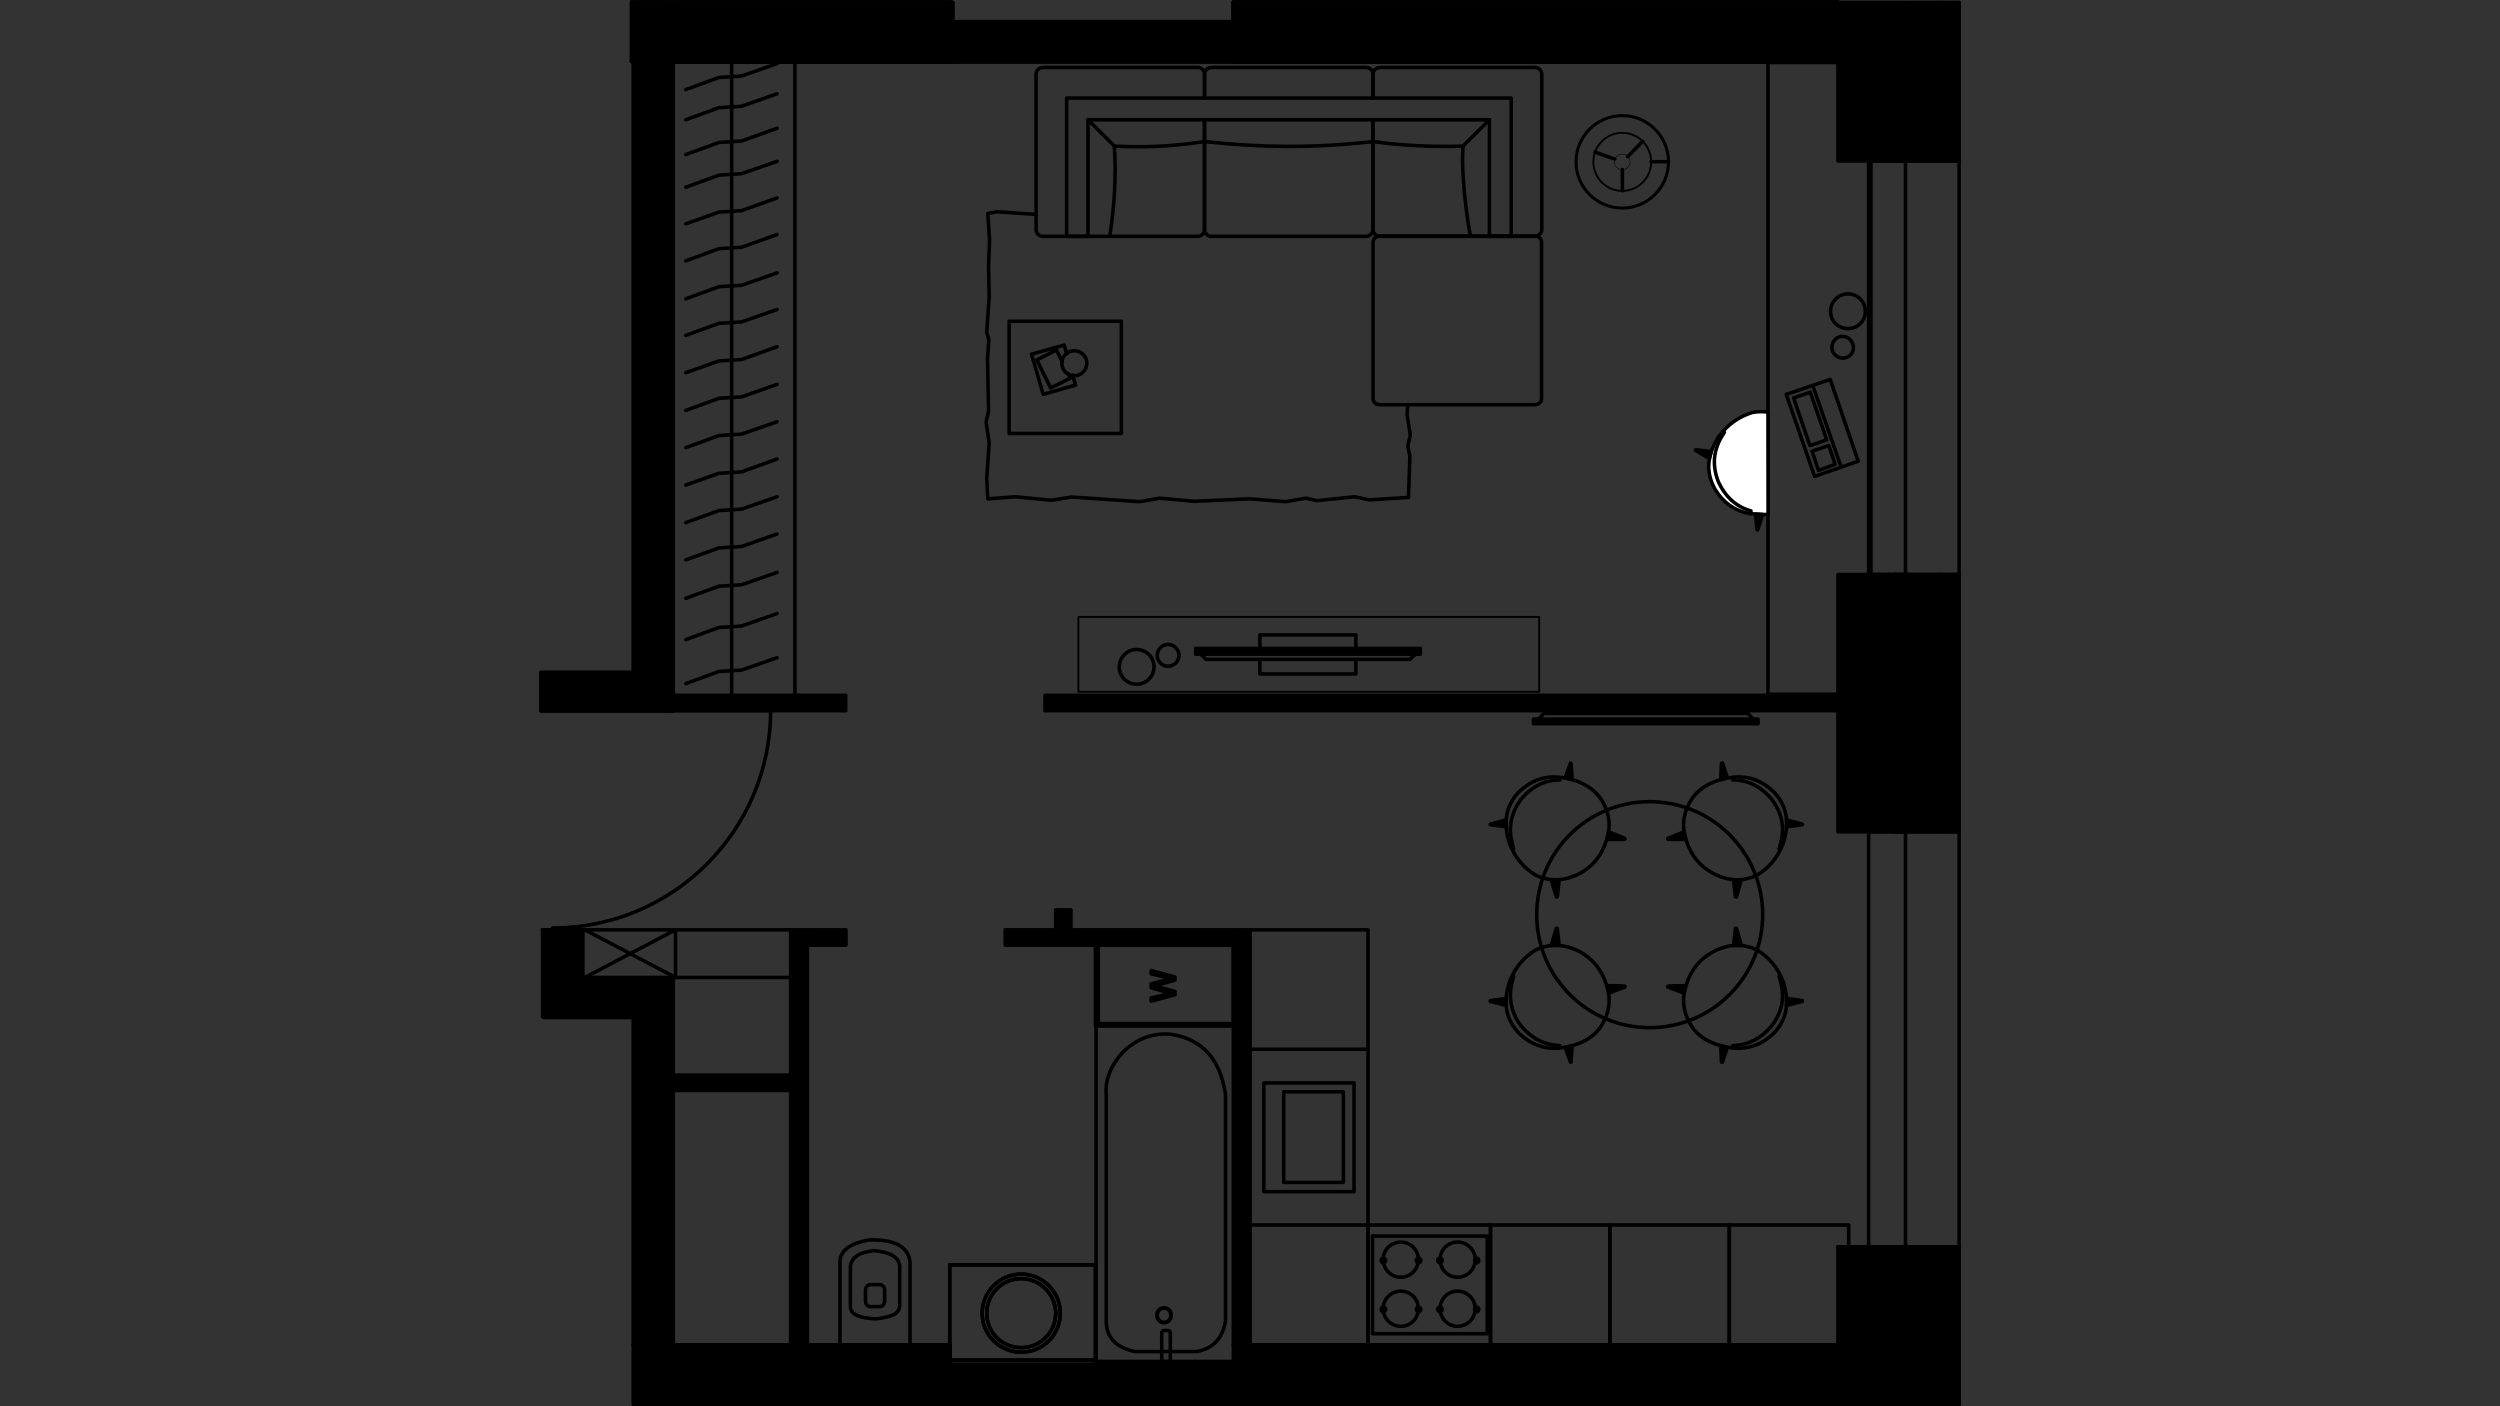 <?xml version="1.0" encoding="utf-8"?>
<!-- Generator: Adobe Illustrator 22.0.1, SVG Export Plug-In . SVG Version: 6.00 Build 0)  -->
<svg version="1.1" id="Слой_1" xmlns="http://www.w3.org/2000/svg" xmlns:xlink="http://www.w3.org/1999/xlink" x="0px" y="0px"
	 viewBox="0 0 1920 1080" style="enable-background:new 0 0 1920 1080;" xml:space="preserve">
<rect x="0" y="0" width="1920" height="1080" fill="#333333" stroke="none"/>
<style type="text/css">
	.st0{fill:none;stroke:#000000;stroke-width:2.729;stroke-linecap:round;stroke-linejoin:round;stroke-miterlimit:22.926;}
	.st1{fill:#767676;}
	.st2{fill:none;stroke:#000000;stroke-width:3.086;stroke-linecap:round;stroke-linejoin:round;stroke-miterlimit:22.926;}
	.st3{fill:none;stroke:#000000;stroke-width:1.475;stroke-linecap:round;stroke-linejoin:round;stroke-miterlimit:22.926;}
	.st4{fill:#FFFFFF;}
	.st5{fill:none;stroke:#000000;stroke-width:2.336;stroke-linecap:round;stroke-linejoin:round;stroke-miterlimit:22.926;}
	.st6{fill:none;stroke:#000000;stroke-width:1.464;stroke-linecap:round;stroke-linejoin:round;stroke-miterlimit:22.926;}
	.st7{fill:none;stroke:#000000;stroke-width:0.392;stroke-linecap:round;stroke-linejoin:round;stroke-miterlimit:22.926;}
	.st8{fill:none;}
</style>
<g>
	<polyline class="st0" points="960,714.1 1050.6,714.1 1050.6,805.8 960,805.8 	"/>
	<polyline class="st0" points="960,940.8 1050.6,940.8 1050.6,1032.8 960,1032.8 	"/>
	<line class="st0" x1="1328.1" y1="1032.8" x2="1419.8" y2="1032.8"/>
	<polyline class="st0" points="1328.1,1032.8 1328.1,940.8 1419.8,940.8 1419.8,1032.8 	"/>
	<line class="st0" x1="1050.6" y1="940.8" x2="1050.6" y2="805.8"/>
	<rect x="970.6" y="831.7" class="st0" width="69.3" height="83.5"/>
	<rect x="985.9" y="838.5" class="st0" width="45.8" height="69.6"/>
	<line class="st0" x1="1236.4" y1="1032.8" x2="1328.1" y2="1032.8"/>
	<polyline class="st0" points="1236.4,1032.8 1236.4,940.8 1328.1,940.8 1328.1,1032.8 	"/>
	<rect x="1054.1" y="949.3" class="st0" width="88.1" height="75"/>
	<path class="st1" d="M1106,1005.5v-1.6c-1.1,0-1.9,0.8-1.9,1.6c0,1.1,0.8,1.9,1.9,1.9c0.8,0,1.6-0.8,1.6-1.9c0-0.8-0.8-1.6-1.6-1.6
		V1005.5z"/>
	<path class="st0" d="M1106,1005.5v-1.6c-1.1,0-1.9,0.8-1.9,1.6c0,1.1,0.8,1.9,1.9,1.9c0.8,0,1.6-0.8,1.6-1.9c0-0.8-0.8-1.6-1.6-1.6
		V1005.5z"/>
	<path class="st1" d="M1134.1,1005.5v-1.6c-1.1,0-1.6,0.8-1.6,1.6c0,1.1,0.5,1.9,1.6,1.9s1.6-0.8,1.6-1.9c0-0.8-0.5-1.6-1.6-1.6
		V1005.5z"/>
	<path class="st0" d="M1134.1,1005.5v-1.6c-1.1,0-1.6,0.8-1.6,1.6c0,1.1,0.5,1.9,1.6,1.9s1.6-0.8,1.6-1.9c0-0.8-0.5-1.6-1.6-1.6
		V1005.5z"/>
	<path class="st1" d="M1106,967.9v-1.6c-1.1,0-1.9,0.8-1.9,1.6c0,1.1,0.8,1.9,1.9,1.9c0.8,0,1.6-0.8,1.6-1.9c0-0.8-0.8-1.6-1.6-1.6
		V967.9z"/>
	<path class="st0" d="M1106,967.9v-1.6c-1.1,0-1.9,0.8-1.9,1.6c0,1.1,0.8,1.9,1.9,1.9c0.8,0,1.6-0.8,1.6-1.9c0-0.8-0.8-1.6-1.6-1.6
		V967.9z"/>
	<path class="st1" d="M1134.1,967.9v-1.6c-1.1,0-1.6,0.8-1.6,1.6c0,1.1,0.5,1.9,1.6,1.9s1.6-0.8,1.6-1.9c0-0.8-0.5-1.6-1.6-1.6
		V967.9z"/>
	<path class="st0" d="M1134.1,967.9v-1.6c-1.1,0-1.6,0.8-1.6,1.6c0,1.1,0.5,1.9,1.6,1.9s1.6-0.8,1.6-1.9c0-0.8-0.5-1.6-1.6-1.6
		V967.9z"/>
	<path class="st1" d="M1062.3,1005.5v-1.6c-0.8,0-1.6,0.8-1.6,1.6c0,1.1,0.8,1.9,1.6,1.9c1.1,0,1.9-0.8,1.9-1.9
		c0-0.8-0.8-1.6-1.9-1.6V1005.5z"/>
	<path class="st0" d="M1062.3,1005.5v-1.6c-0.8,0-1.6,0.8-1.6,1.6c0,1.1,0.8,1.9,1.6,1.9c1.1,0,1.9-0.8,1.9-1.9
		c0-0.8-0.8-1.6-1.9-1.6V1005.5z"/>
	<path class="st1" d="M1089.3,1005.5v-1.6c-0.8,0-1.6,0.8-1.6,1.6c0,1.1,0.8,1.9,1.6,1.9c1.1,0,1.9-0.8,1.9-1.9
		c0-0.8-0.8-1.6-1.9-1.6V1005.5z"/>
	<path class="st0" d="M1089.3,1005.5v-1.6c-0.8,0-1.6,0.8-1.6,1.6c0,1.1,0.8,1.9,1.6,1.9c1.1,0,1.9-0.8,1.9-1.9
		c0-0.8-0.8-1.6-1.9-1.6V1005.5z"/>
	<path class="st1" d="M1062.3,967.9v-1.6c-0.8,0-1.6,0.8-1.6,1.6c0,1.1,0.8,1.9,1.6,1.9c1.1,0,1.9-0.8,1.9-1.9
		c0-0.8-0.8-1.6-1.9-1.6V967.9z"/>
	<path class="st0" d="M1062.3,967.9v-1.6c-0.8,0-1.6,0.8-1.6,1.6c0,1.1,0.8,1.9,1.6,1.9c1.1,0,1.9-0.8,1.9-1.9
		c0-0.8-0.8-1.6-1.9-1.6V967.9z"/>
	<path class="st1" d="M1089.3,967.9v-1.6c-0.8,0-1.6,0.8-1.6,1.6c0,1.1,0.8,1.9,1.6,1.9c1.1,0,1.9-0.8,1.9-1.9
		c0-0.8-0.8-1.6-1.9-1.6V967.9z"/>
	<path class="st0" d="M1089.3,967.9v-1.6c-0.8,0-1.6,0.8-1.6,1.6c0,1.1,0.8,1.9,1.6,1.9c1.1,0,1.9-0.8,1.9-1.9
		c0-0.8-0.8-1.6-1.9-1.6V967.9z"/>
	<path class="st0" d="M1133,1005c0-7.4-6.3-13.4-13.6-13.4c-7.4,0-13.4,6-13.4,13.4"/>
	<path class="st0" d="M1106,1005c0,7.6,6,13.6,13.4,13.6s13.6-6,13.6-13.6"/>
	<path class="st0" d="M1133,967.3c0-7.4-6.3-13.4-13.6-13.4c-7.4,0-13.4,6-13.4,13.4"/>
	<path class="st0" d="M1106,967.3c0,7.6,6,13.6,13.4,13.6s13.6-6,13.6-13.6"/>
	<path class="st0" d="M1089.3,1005c0-7.4-6-13.4-13.4-13.4c-7.6,0-13.6,6-13.6,13.4"/>
	<path class="st0" d="M1062.3,1005c0,7.6,6,13.6,13.6,13.6c7.4,0,13.4-6,13.4-13.6"/>
	<path class="st0" d="M1089.3,967.3c0-7.4-6-13.4-13.4-13.4c-7.6,0-13.6,6-13.6,13.4"/>
	<path class="st0" d="M1062.3,967.3c0,7.6,6,13.6,13.6,13.6c7.4,0,13.4-6,13.4-13.6"/>
	<line class="st0" x1="1144.7" y1="940.8" x2="1050.6" y2="940.8"/>
	<polyline class="st0" points="1144.7,940.8 1144.7,1032.8 1050.6,1032.8 1050.6,940.8 	"/>
	<line class="st0" x1="1144.7" y1="1032.8" x2="1236.4" y2="1032.8"/>
	<polyline class="st0" points="1144.7,1032.8 1144.7,940.8 1236.4,940.8 1236.4,1032.8 	"/>
	<rect x="841.3" y="725.8" class="st0" width="105.9" height="62.2"/>
	<path class="st1" d="M902.4,764l-18.3,4.9v-2.5l12-2.7c1.4-0.3,2.5-0.5,3.8-0.8c-2.2-0.5-3.3-0.8-3.5-0.8l-12.3-3.5v-3l9.3-2.5
		c2.2-0.8,4.4-1.1,6.5-1.4c-1.4-0.3-2.5-0.5-4.1-1.1l-11.7-2.7v-2.5l18.3,4.9v2.5l-13.9,3.8c-1.1,0.3-1.9,0.5-2.2,0.5
		c0.8,0.3,1.6,0.3,2.2,0.5l13.9,3.8V764L902.4,764z"/>
	<path class="st0" d="M902.4,764l-18.3,4.9v-2.5l12-2.7c1.4-0.3,2.5-0.5,3.8-0.8c-2.2-0.5-3.3-0.8-3.5-0.8l-12.3-3.5v-3l9.3-2.5
		c2.2-0.8,4.4-1.1,6.5-1.4c-1.4-0.3-2.5-0.5-4.1-1.1l-11.7-2.7v-2.5l18.3,4.9v2.5l-13.9,3.8c-1.1,0.3-1.9,0.5-2.2,0.5
		c0.8,0.3,1.6,0.3,2.2,0.5l13.9,3.8V764L902.4,764z"/>
	<line class="st0" x1="729.4" y1="971.4" x2="841.3" y2="971.4"/>
	<polyline class="st0" points="729.4,971.4 729.4,1048.1 841.3,1048.1 841.3,971.4 	"/>
	<line class="st0" x1="729.4" y1="1044.5" x2="841.3" y2="1044.5"/>
	<path class="st0" d="M784.3,982c-14.7,0-26.5,12-26.5,26.5c0,14.7,11.7,26.5,26.5,26.5c14.5,0,26.5-11.7,26.5-26.5
		C810.7,994,798.7,982,784.3,982"/>
	<path class="st0" d="M784.3,978.5c-16.6,0-30,13.6-30,30c0,16.6,13.4,30,30,30s30-13.4,30-30C814.3,992.1,800.9,978.5,784.3,978.5"
		/>
	<line class="st0" x1="729.4" y1="971.4" x2="841.3" y2="971.4"/>
	<polyline class="st0" points="729.4,971.4 729.4,1048.1 841.3,1048.1 841.3,971.4 	"/>
	<line class="st0" x1="729.4" y1="1044.5" x2="841.3" y2="1044.5"/>
	<path class="st0" d="M784.3,982c-14.7,0-26.5,12-26.5,26.5c0,14.7,11.7,26.5,26.5,26.5c14.5,0,26.5-11.7,26.5-26.5
		C810.7,994,798.7,982,784.3,982"/>
	<path class="st0" d="M784.3,978.5c-16.6,0-30,13.6-30,30c0,16.6,13.4,30,30,30s30-13.4,30-30C814.3,992.1,800.9,978.5,784.3,978.5"
		/>
	<line class="st0" x1="1489.4" y1="1078.6" x2="1489.4" y2="957.5"/>
	<line class="st0" x1="1464.5" y1="1078.6" x2="1464.5" y2="957.5"/>
	<line class="st0" x1="1411.6" y1="957.5" x2="1411.6" y2="1032.8"/>
	<polyline class="st0" points="1504.6,1078.6 1504.6,957.5 1411.6,957.5 	"/>
	<line class="st0" x1="1489.4" y1="638.8" x2="1489.4" y2="441.2"/>
	<line class="st0" x1="1464.5" y1="638.8" x2="1464.5" y2="441.2"/>
	<rect x="1411.6" y="441.2" class="st0" width="93" height="197.6"/>
	<line class="st0" x1="1489.4" y1="123.6" x2="1489.4" y2="1.9"/>
	<line class="st0" x1="1464.5" y1="123.6" x2="1464.5" y2="1.9"/>
	<polyline class="st0" points="1411.6,47.2 1411.6,123.6 1504.6,123.6 1504.6,1.9 	"/>
	<polyline class="st0" points="729.4,1048.1 729.4,1032.8 486.3,1032.8 	"/>
	<polyline class="st0" points="1411.6,1.4 947.2,1.4 947.2,47.2 1411.6,47.2 	"/>
	<polyline class="st0" points="1411.6,1032.8 947.2,1032.8 947.2,1048.1 	"/>
	<line class="st0" x1="947.2" y1="1078.6" x2="1411.6" y2="1078.6"/>
	<polyline class="st0" points="416.7,545.7 424.9,545.7 447.3,545.7 	"/>
	<polyline class="st0" points="416.7,714.1 424.9,714.1 447.3,714.1 	"/>
	<line class="st0" x1="416.7" y1="714.1" x2="416.7" y2="780.9"/>
	<line class="st0" x1="447.3" y1="750.4" x2="447.3" y2="714.1"/>
	<path class="st0" d="M424.4,712.7c92.5,0,167.5-75,167.5-167.5"/>
	<line class="st0" x1="424.9" y1="545.7" x2="591.9" y2="545.7"/>
	<line class="st0" x1="416.7" y1="714.1" x2="424.9" y2="714.1"/>
	<line class="st0" x1="416.7" y1="545.7" x2="424.9" y2="545.7"/>
	<polyline class="st0" points="515.5,296.6 515.5,47.2 484.9,47.2 	"/>
	<line class="st0" x1="729.4" y1="1078.6" x2="947.2" y2="1078.6"/>
	<line class="st0" x1="947.2" y1="1048.1" x2="729.4" y2="1048.1"/>
	<rect x="730.8" y="16.6" class="st0" width="216.4" height="30.6"/>
	<line class="st0" x1="515.5" y1="545.7" x2="515.5" y2="1.4"/>
	<line class="st0" x1="415.4" y1="545.7" x2="416.7" y2="545.7"/>
	<line class="st0" x1="447.3" y1="545.7" x2="515.5" y2="545.7"/>
	<path class="st0" d="M1464.5,638.8h24.8H1464.5z"/>
	<path class="st0" d="M1464.5,957.5h24.8H1464.5z"/>
	<path class="st0" d="M1489.4,638.8h15.3H1489.4z"/>
	<path class="st0" d="M1489.4,957.5h15.3H1489.4z"/>
	<line class="st0" x1="1455.2" y1="638.8" x2="1435.1" y2="638.8"/>
	<polyline class="st0" points="1464.5,638.8 1463.4,638.8 1455.2,638.8 	"/>
	<line class="st0" x1="1455.2" y1="957.5" x2="1435.1" y2="957.5"/>
	<polyline class="st0" points="1464.5,957.5 1463.4,957.5 1455.2,957.5 	"/>
	<line class="st0" x1="1464.5" y1="623.5" x2="1464.5" y2="638.8"/>
	<line class="st0" x1="1489.4" y1="623.5" x2="1464.5" y2="623.5"/>
	<line class="st0" x1="1464.5" y1="971.4" x2="1464.5" y2="957.5"/>
	<line class="st0" x1="1489.4" y1="971.4" x2="1464.5" y2="971.4"/>
	<line class="st0" x1="1504.6" y1="957.5" x2="1504.6" y2="638.8"/>
	<line class="st0" x1="1435.1" y1="957.5" x2="1435.1" y2="638.8"/>
	<polyline class="st0" points="1463.4,957.5 1463.4,797.6 1463.4,638.8 	"/>
	<line class="st0" x1="1463.4" y1="957.5" x2="1455.2" y2="957.5"/>
	<line class="st0" x1="1463.4" y1="638.8" x2="1455.2" y2="638.8"/>
	<path class="st0" d="M1464.5,123.6h24.8H1464.5z"/>
	<path class="st0" d="M1464.5,441.2h24.8H1464.5z"/>
	<path class="st0" d="M1489.4,123.6h15.3H1489.4z"/>
	<path class="st0" d="M1489.4,441.2h15.3H1489.4z"/>
	<line class="st0" x1="1455.2" y1="123.6" x2="1435.1" y2="123.6"/>
	<polyline class="st0" points="1464.5,123.6 1463.4,123.6 1455.2,123.6 	"/>
	<line class="st0" x1="1455.2" y1="441.2" x2="1435.1" y2="441.2"/>
	<polyline class="st0" points="1464.5,441.2 1463.4,441.2 1455.2,441.2 	"/>
	<line class="st0" x1="1464.5" y1="108.3" x2="1464.5" y2="123.6"/>
	<line class="st0" x1="1489.4" y1="108.3" x2="1464.5" y2="108.3"/>
	<line class="st0" x1="1464.5" y1="456.5" x2="1464.5" y2="441.2"/>
	<line class="st0" x1="1489.4" y1="456.5" x2="1464.5" y2="456.5"/>
	<line class="st0" x1="1504.6" y1="441.2" x2="1504.6" y2="123.6"/>
	<line class="st0" x1="1435.1" y1="441.2" x2="1435.1" y2="123.6"/>
	<polyline class="st0" points="1463.4,441.2 1463.4,282.4 1463.4,123.6 	"/>
	<line class="st0" x1="1463.4" y1="441.2" x2="1455.2" y2="441.2"/>
	<line class="st0" x1="1463.4" y1="123.6" x2="1455.2" y2="123.6"/>
	<rect x="484.9" y="1.4" class="st0" width="245.9" height="45.8"/>
	<polygon points="1504.6,1.9 946.9,1.9 946.9,16.9 946.9,47.8 1411.9,47.8 1411.9,123.1 1434.8,123.1 1463.4,123.1 1504.6,123.1 	
		"/>
	<polygon class="st0" points="1504.6,1.9 946.9,1.9 946.9,16.9 946.9,47.8 1411.9,47.8 1411.9,123.1 1434.8,123.1 1463.4,123.1 
		1504.6,123.1 	"/>
	<rect x="731.9" y="16.9" width="215" height="30.8"/>
	<rect x="731.9" y="16.9" class="st0" width="215" height="30.8"/>
	<polygon points="731.9,47.8 731.9,16.9 731.9,1.9 517.1,1.9 517.1,47.8 	"/>
	<polygon class="st0" points="731.9,47.8 731.9,16.9 731.9,1.9 517.1,1.9 517.1,47.8 	"/>
	<polygon points="486.3,298 486.3,470.7 486.3,516.3 417.8,516.3 415.4,516.3 415.4,531.3 415.4,546 417.8,546 424.6,546 517.1,546 
		517.1,534.5 517.1,47.8 486.3,47.8 	"/>
	<polygon class="st0" points="486.3,298 486.3,470.7 486.3,516.3 417.8,516.3 415.4,516.3 415.4,531.3 415.4,546 417.8,546 
		424.6,546 517.1,546 517.1,534.5 517.1,47.8 486.3,47.8 	"/>
	<rect x="486.3" y="1.9" width="30.8" height="45.8"/>
	<rect x="486.3" y="1.9" class="st0" width="30.8" height="45.8"/>
	<polygon points="486.3,1078.6 614.3,1078.6 729.7,1078.6 948,1078.6 1504.6,1078.6 1504.6,957.5 1463.4,957.5 1434.8,957.5 
		1420,957.5 1411.9,957.5 1411.9,1032.8 1328.6,1032.8 1237.2,1032.8 1145.5,1032.8 1052,1032.8 960.5,1032.8 948,1032.8 
		948,1047.8 841.6,1047.8 729.7,1047.8 729.7,1045.3 729.7,1032.8 709.2,1032.8 653,1032.8 620,1032.8 608.5,1032.8 517.1,1032.8 
		486.3,1032.8 	"/>
	<polygon class="st0" points="486.3,1078.6 614.3,1078.6 729.7,1078.6 948,1078.6 1504.6,1078.6 1504.6,957.5 1463.4,957.5 
		1434.8,957.5 1420,957.5 1411.9,957.5 1411.9,1032.8 1328.6,1032.8 1237.2,1032.8 1145.5,1032.8 1052,1032.8 960.5,1032.8 
		948,1032.8 948,1047.8 841.6,1047.8 729.7,1047.8 729.7,1045.3 729.7,1032.8 709.2,1032.8 653,1032.8 620,1032.8 608.5,1032.8 
		517.1,1032.8 486.3,1032.8 	"/>
	<polygon points="486.3,781.5 486.3,1032.8 517.1,1032.8 517.1,837.4 517.1,826 517.1,750.7 447.6,750.7 447.6,714.1 424.6,714.1 
		417.8,714.1 417.8,781.5 429.3,781.5 	"/>
	<polygon class="st0" points="486.3,781.5 486.3,1032.8 517.1,1032.8 517.1,837.4 517.1,826 517.1,750.7 447.6,750.7 447.6,714.1 
		424.6,714.1 417.8,714.1 417.8,781.5 429.3,781.5 	"/>
	<polygon points="1411.9,546 1411.9,638.5 1434.8,638.5 1463.4,638.5 1504.6,638.5 1504.6,442 1463.4,442 1434.8,442 1411.9,442 
		1411.9,534.5 	"/>
	<polygon class="st0" points="1411.9,546 1411.9,638.5 1434.8,638.5 1463.4,638.5 1504.6,638.5 1504.6,442 1463.4,442 1434.8,442 
		1411.9,442 1411.9,534.5 	"/>
	<rect x="802.6" y="534" width="609.1" height="11.8"/>
	<rect x="802.6" y="534" class="st0" width="609.1" height="11.8"/>
	<rect x="508.4" y="534" width="141.1" height="11.8"/>
	<rect x="508.4" y="534" class="st0" width="141.1" height="11.8"/>
	<rect x="607.2" y="714.1" width="12.9" height="318.7"/>
	<rect x="607.2" y="714.1" class="st0" width="12.9" height="318.7"/>
	<rect x="515.5" y="825.7" width="91.7" height="11.8"/>
	<rect x="515.5" y="825.7" class="st0" width="91.7" height="11.8"/>
	<rect x="620.3" y="714.1" width="29.4" height="11.8"/>
	<rect x="620.3" y="714.1" class="st0" width="29.4" height="11.8"/>
	<rect x="772" y="714.1" width="175.2" height="11.8"/>
	<rect x="772" y="714.1" class="st0" width="175.2" height="11.8"/>
	<rect x="947.2" y="714.1" width="12.9" height="318.7"/>
	<rect x="947.2" y="714.1" class="st0" width="12.9" height="318.7"/>
	<rect x="810.7" y="698.8" width="11.8" height="15.3"/>
	<rect x="810.7" y="698.8" class="st0" width="11.8" height="15.3"/>
	<path class="st0" d="M698.9,1032.8c0-21.3,0-42.6,0-63.6c-1.4-12.3-12.6-17.5-31.7-16.9c-14.7,2.7-22.1,8.5-22.1,16.9v63.6H698.9
		L698.9,1032.8z"/>
	<path class="st0" d="M691,1002.8c0-10.1,0-20.2,0-30.3c-0.5-7.1-7.4-10.9-19.9-12c-12.6,1.4-17.2,6-18,12c0,10.1,0,20.2,0,30.3
		c-0.5,7.1,7.9,9.6,19.9,10.1C682.2,1011.5,690.7,1010.1,691,1002.8z"/>
	<path class="st0" d="M679.4,999.3v-8.5c0-2.3-1.7-4.2-3.8-4.2h-7.1c-2.1,0-3.8,1.9-3.8,4.2v8.5c0,2.3,1.7,4.2,3.8,4.2h7.1
		C677.7,1003.5,679.4,1001.6,679.4,999.3L679.4,999.3z"/>
	<rect x="841.8" y="786.1" class="st0" width="107" height="259.5"/>
	<path class="st0" d="M941.2,840.4c0,58.1,0,116,0,174.1c-2.2,12.8-9,21-21.8,23.5c-16.1,0-31.9,0-48,0
		c-15.8-3.5-22.1-12.3-21.8-24.3c0-57.8,0-115.4,0-173.3c-2.2-21,19.1-48.8,49.4-46.1C923.4,797.9,937.1,813.4,941.2,840.4
		L941.2,840.4z"/>
	<path class="st2" d="M894,1015.7c3,0,5.4-2.5,5.4-5.6s-2.4-5.6-5.4-5.6s-5.4,2.5-5.4,5.6S891,1015.7,894,1015.7z"/>
	<path class="st0" d="M898.8,1023.8v19.7c0,1.2-0.8,2.2-1.8,2.2h-3c-1,0-1.8-1-1.8-2.1v-19.7c0-1.2,0.8-2.1,1.8-2.1h3
		C897.9,1021.6,898.8,1022.6,898.8,1023.8L898.8,1023.8z"/>
	<rect x="828.2" y="473.8" class="st3" width="353.9" height="57.5"/>
	<path class="st0" d="M891.8,496.9c3.5-3,8.7-2.5,11.7,1.1c3,3.5,2.5,9-1.1,11.7c-3.5,3-9,2.5-11.7-1.1
		C887.7,505.1,888.2,499.9,891.8,496.9"/>
	<path class="st0" d="M864.5,501.8c5.7-4.6,14.2-3.8,18.8,1.9c4.6,5.7,3.8,14.2-1.9,18.8c-5.7,4.6-14.2,3.8-18.8-1.9
		C857.9,514.9,858.8,506.7,864.5,501.8"/>
	<path class="st0" d="M1041.3,498v-10.4h-73.7V498 M967.6,506.4v11.2h73.7v-11.2"/>
	<rect x="918.3" y="498" width="172.5" height="4.4"/>
	<rect x="918.3" y="498" class="st0" width="172.5" height="4.4"/>
	<polyline class="st0" points="922.1,502.3 926.2,506.4 1082.8,506.4 1087.2,502.3 	"/>
	<line class="st0" x1="918.3" y1="500.2" x2="1090.7" y2="500.2"/>
	<path class="st0" d="M1183.9,186v120.1c0,2.6-2.3,4.7-5.2,4.7h-119c-2.9,0-5.2-2.1-5.2-4.7V186c0-2.6,2.3-4.7,5.2-4.7h119
		C1181.6,181.3,1183.9,183.4,1183.9,186L1183.9,186z"/>
	<path class="st0" d="M1054.4,75.3V57c0-2.7,2.5-5.2,5.5-5.2h119c2.7,0,5.2,2.5,5.2,5.2v119c0,3-2.5,5.5-5.2,5.5h-119
		c-3,0-5.5-2.5-5.5-5.5V92"/>
	<path class="st0" d="M925.1,75.3V57c0-2.7,2.5-5.2,5.2-5.2h119c3,0,5.2,2.5,5.2,5.2v18.3 M1054.4,92v84c0,3-2.2,5.5-5.2,5.5h-119
		c-2.7,0-5.2-2.5-5.2-5.5V92"/>
	<path class="st0" d="M925.1,92v84c0,3-2.2,5.5-5.2,5.5h-119c-3,0-5.2-2.5-5.2-5.5V57c0-2.7,2.2-5.2,5.2-5.2h119
		c3,0,5.2,2.5,5.2,5.2v18.3"/>
	<polygon class="st0" points="1160.6,181.5 1160.6,75.3 819.2,75.3 819.2,181.5 835.6,181.5 835.6,92 1143.9,92 1143.9,181.5 	"/>
	<path class="st0" d="M1129.4,181.5c-3-13.6-7.6-51.8-5.7-69.3c-24.8,0.8-47.8-0.5-69.3-3.5c-47.5,5.5-89.8,4.4-129.3,0
		c-26.5,4.1-49.1,4.6-69.3,3.5c1.6,23.2,0,46.4-3.5,69.3"/>
	<line class="st0" x1="1123.7" y1="112.1" x2="1143.9" y2="92"/>
	<line class="st0" x1="855.8" y1="112.1" x2="835.6" y2="92"/>
	<polyline class="st0" points="1081.2,310.8 1080.6,318.4 1083.1,334 1081.2,342.4 1082.8,350.6 1081.7,382 1051.7,383.9 
		1040.5,381.5 1011.3,384.5 1002.8,382.6 987.3,385.3 959.7,383.1 917.2,385 890.7,382.6 875.1,385.3 823,381.7 807.5,384.2 
		779.6,381.5 758.6,383.1 757.8,367.5 759.7,340 757.3,324.2 759.2,316 758.4,275.6 759.4,260.6 757.8,255.4 759.7,227.8 
		759.2,203.8 760,184.2 758.6,164 765.4,162.6 793,164.5 795.7,164.3 	"/>
	<rect x="1357.8" y="48" class="st0" width="79.1" height="485.2"/>
	<polygon class="st0" points="1393.6,365.9 1427.1,354.2 1405.6,291.4 1371.8,302.9 	"/>
	<line class="st0" x1="1414" y1="358.8" x2="1392.5" y2="296.9"/>
	<polygon class="st0" points="1396.6,361.3 1409.4,356.6 1404.5,342.2 1391.7,346.5 	"/>
	<polygon class="st0" points="1390,342.2 1402.9,337.8 1390.3,301.2 1377.5,305.6 	"/>
	<path class="st4" d="M1357.8,316.5c-3.8-0.5-7.9-0.5-12,0.3c-9.8,3-18.6,8.7-25.9,18.6c-7.9,12.8-10.9,25.9-2.7,40.4
		c6.3,10.4,15,16.4,26.2,18.6c6,0.5,11.5,1.1,14.5,0.5L1357.8,316.5L1357.8,316.5z"/>
	<path class="st0" d="M1357.8,316.5c-3.8-0.5-7.9-0.5-12,0.3c-9.8,3-18.6,8.7-25.9,18.6c-7.9,12.8-10.9,25.9-2.7,40.4
		c6.3,10.4,15,16.4,26.2,18.6c6,0.5,11.5,1.1,14.5,0.5L1357.8,316.5L1357.8,316.5z"/>
	<path class="st0" d="M1324.3,332.1c-7.1,10.4-10.6,22.6-4.6,37.9c5.5,12,14.2,19.4,25.1,22.4"/>
	<path d="M1348.3,394.8c0.3,4.1,0.5,7.6,1.1,12c0,0.3,0.5,0.3,0.5,0c1.4-3.8,2.7-7.9,3.8-11.7
		C1352.1,395.1,1350.2,394.8,1348.3,394.8L1348.3,394.8z"/>
	<path class="st0" d="M1348.3,394.8c0.3,4.1,0.5,7.6,1.1,12c0,0.3,0.5,0.3,0.5,0c1.4-3.8,2.7-7.9,3.8-11.7
		C1352.1,395.1,1350.2,394.8,1348.3,394.8L1348.3,394.8z"/>
	<path d="M1314.2,346.8c-4.1-0.5-7.6-0.8-11.7-1.4c-0.5,0-0.5,0.3-0.3,0.5c3.5,2.2,7.1,4.1,10.6,6.3
		C1313.4,350.4,1313.6,348.7,1314.2,346.8z"/>
	<path class="st0" d="M1314.2,346.8c-4.1-0.5-7.6-0.8-11.7-1.4c-0.5,0-0.5,0.3-0.3,0.5c3.5,2.2,7.1,4.1,10.6,6.3
		C1313.4,350.4,1313.6,348.7,1314.2,346.8z"/>
	<path class="st0" d="M1410,273.1c3.5,3,8.7,2.5,11.7-1.1c2.7-3.5,2.2-8.7-1.4-11.7c-3.5-3-8.7-2.5-11.5,1.1
		C1405.9,265,1406.4,270.4,1410,273.1"/>
	<path class="st0" d="M1410.8,249.4c5.7,4.6,14.2,3.8,18.8-1.9c4.6-5.7,3.8-14.2-1.9-18.8c-5.7-4.6-14.2-3.8-18.8,1.9
		C1404.2,236.3,1405,244.8,1410.8,249.4"/>
	<line class="st0" x1="561.9" y1="534.3" x2="561.9" y2="44.5"/>
	<polyline class="st0" points="526.7,430 552.1,420.8 569.5,419.7 596.8,410.1 	"/>
	<polyline class="st0" points="526.7,401.4 552.1,392.1 569.5,391 596.8,381.5 	"/>
	<polyline class="st0" points="526.7,372.5 552.1,363.5 569.5,362.4 596.8,352.5 	"/>
	<polyline class="st0" points="526.7,343.8 552.1,334.5 569.5,333.4 596.8,323.9 	"/>
	<polyline class="st0" points="526.7,315.2 552.1,305.9 569.5,304.8 596.8,295.2 	"/>
	<polyline class="st0" points="526.7,286.2 552.1,277.2 569.5,276.1 596.8,266.3 	"/>
	<polyline class="st0" points="526.7,257.6 552.1,248.3 569.5,247.2 596.8,237.7 	"/>
	<polyline class="st0" points="526.7,459.5 552.1,450.2 569.5,449.1 596.8,439.6 	"/>
	<polyline class="st0" points="526.7,491.2 552.1,481.9 569.5,480.8 596.8,471.2 	"/>
	<polyline class="st0" points="526.7,525 552.1,515.7 569.5,514.6 596.8,505.1 	"/>
	<polyline class="st0" points="526.7,229.5 552.1,220.2 569.5,219.1 596.8,209.6 	"/>
	<polyline class="st0" points="526.7,200.3 552.1,191 569.5,189.9 596.8,180.1 	"/>
	<polyline class="st0" points="526.7,171.9 552.1,162.9 569.5,161.8 596.8,152 	"/>
	<polyline class="st0" points="526.7,143.8 552.1,134.5 569.5,133.4 596.8,123.9 	"/>
	<polyline class="st0" points="526.7,118.7 552.1,109.4 569.5,108.3 596.8,98.5 	"/>
	<polyline class="st0" points="526.7,92 552.1,82.7 569.5,81.6 596.8,72 	"/>
	<polyline class="st0" points="526.7,68.8 552.1,59.5 569.5,58.4 596.8,48.8 	"/>
	<line class="st0" x1="610.5" y1="534.3" x2="610.5" y2="44.5"/>
	<rect x="775" y="246.7" class="st0" width="86.2" height="86.2"/>
	<polyline class="st0" points="823.8,288.1 826,295.8 825.7,295.8 801.2,302.9 792.2,272 817.3,265 819.2,271.8 	"/>
	<polyline class="st0" points="820.6,287.1 822.2,290.3 806.9,298 796.3,276.4 811.3,268.8 815.9,277.8 	"/>
	<ellipse transform="matrix(0.707 -0.707 0.707 0.707 44.473 665.196)" class="st0" cx="825.2" cy="278.9" rx="9.6" ry="9.6"/>
	<line class="st0" x1="843.5" y1="786.1" x2="843.5" y2="726.1"/>
	<ellipse class="st5" cx="1245.9" cy="124.3" rx="35.5" ry="35.5"/>
	<ellipse class="st6" cx="1245.9" cy="124.3" rx="22.2" ry="22.3"/>
	<path class="st7" d="M1245.9,118.3c3.3,0,6,2.7,6,6s-2.7,6-6,6s-6-2.7-6-6S1242.6,118.3,1245.9,118.3z"/>
	<line class="st0" x1="1281.4" y1="124.2" x2="1268.1" y2="124.2"/>
	<line class="st0" x1="1246" y1="130.2" x2="1246" y2="146.5"/>
	<line class="st0" x1="1250.1" y1="120.3" x2="1261.5" y2="108.6"/>
	<line class="st0" x1="1240.2" y1="122.2" x2="1225" y2="116.8"/>
	
		<ellipse transform="matrix(0.707 -0.707 0.707 0.707 -125.547 1101.77)" class="st0" cx="1267.2" cy="702.4" rx="86.8" ry="86.8"/>
	<path class="st0" d="M1197.1,596.8c14.5,1.6,25.1,7.1,31.7,15.8c7.9,11.5,8.5,22.4,4.9,33c-4.1,12.8-11.5,20.2-20.2,25.1
		c-12.3,6.3-23.5,6.5-34.1,1.4c-8.7-5.2-15.8-13.1-20.2-24.6c-4.4-14.5-3.8-27.8,7.6-39.6C1175.8,599.5,1185.7,595.9,1197.1,596.8
		L1197.1,596.8z"/>
	<path class="st0" d="M1162.5,651.9c-3.8-12-4.1-24.6,5.5-37.9c8.5-10.1,18.6-15,30-15"/>
	<path d="M1202,597.6c1.4-4.1,2.5-7.4,4.1-11.5c0-0.3,0.5,0,0.5,0.3c0.3,4.1,0.5,8.2,0.8,12.3C1205.6,598.1,1203.9,597.8,1202,597.6
		L1202,597.6z"/>
	<path class="st0" d="M1202,597.6c1.4-4.1,2.5-7.4,4.1-11.5c0-0.3,0.5,0,0.5,0.3c0.3,4.1,0.5,8.2,0.8,12.3
		C1205.6,598.1,1203.9,597.8,1202,597.6L1202,597.6z"/>
	<path d="M1235.6,639c4.4,1.6,7.9,3,12.3,4.9c0.3,0.3,0.3,0.5-0.3,0.8c-4.4,0-9,0-13.6,0C1234.5,643.1,1235,641,1235.6,639z"/>
	<path class="st0" d="M1235.6,639c4.4,1.6,7.9,3,12.3,4.9c0.3,0.3,0.3,0.5-0.3,0.8c-4.4,0-9,0-13.6,0
		C1234.5,643.1,1235,641,1235.6,639z"/>
	<path d="M1197.4,675.6c-0.3,4.6-0.8,8.5-1.4,13.1c-0.3,0.3-0.5,0.3-0.8,0c-1.4-4.4-2.5-8.7-3.8-13.1
		C1193.3,675.9,1195.5,675.6,1197.4,675.6z"/>
	<path class="st0" d="M1197.4,675.6c-0.3,4.6-0.8,8.5-1.4,13.1c-0.3,0.3-0.5,0.3-0.8,0c-1.4-4.4-2.5-8.7-3.8-13.1
		C1193.3,675.9,1195.5,675.6,1197.4,675.6z"/>
	<path d="M1156.7,635c-4.1-0.5-7.6-1.1-12-1.6c-0.3,0-0.3-0.5,0-0.5c4.1-1.1,8.2-2.2,12-3.3C1156.7,631.4,1156.7,633,1156.7,635z"/>
	<path class="st0" d="M1156.7,635c-4.1-0.5-7.6-1.1-12-1.6c-0.3,0-0.3-0.5,0-0.5c4.1-1.1,8.2-2.2,12-3.3
		C1156.7,631.4,1156.7,633,1156.7,635z"/>
	<path class="st0" d="M1331.9,596.8c-14.7,1.6-25.4,7.1-31.9,15.8c-7.9,11.5-8.5,22.4-4.9,33c4.1,12.8,11.5,20.2,20.5,25.1
		c12,6.3,23.2,6.5,33.8,1.4c8.7-5.2,15.8-13.1,20.2-24.6c4.4-14.5,3.8-27.8-7.6-39.6C1353.2,599.5,1343.1,595.9,1331.9,596.8
		L1331.9,596.8z"/>
	<path class="st0" d="M1366.3,651.9c4.1-12,4.4-24.6-5.5-37.9c-8.5-10.1-18.6-15-30-15"/>
	<path d="M1326.7,597.6c-1.4-4.1-2.5-7.4-3.8-11.5c-0.3-0.3-0.8,0-0.8,0.3c-0.3,4.1-0.5,8.2-0.5,12.3
		C1323.2,598.1,1325.1,597.8,1326.7,597.6L1326.7,597.6z"/>
	<path class="st0" d="M1326.7,597.6c-1.4-4.1-2.5-7.4-3.8-11.5c-0.3-0.3-0.8,0-0.8,0.3c-0.3,4.1-0.5,8.2-0.5,12.3
		C1323.2,598.1,1325.1,597.8,1326.7,597.6L1326.7,597.6z"/>
	<path d="M1293.2,639c-4.1,1.6-7.9,3-12.3,4.9c-0.3,0.3,0,0.5,0.3,0.8c4.6,0,9,0,13.6,0C1294.3,643.1,1293.7,641,1293.2,639z"/>
	<path class="st0" d="M1293.2,639c-4.1,1.6-7.9,3-12.3,4.9c-0.3,0.3,0,0.5,0.3,0.8c4.6,0,9,0,13.6,0
		C1294.3,643.1,1293.7,641,1293.2,639z"/>
	<path d="M1331.4,675.6c0.5,4.6,0.8,8.5,1.4,13.1c0.3,0.3,0.5,0.3,0.8,0c1.4-4.4,2.5-8.7,3.8-13.1
		C1335.5,675.9,1333.3,675.6,1331.4,675.6z"/>
	<path class="st0" d="M1331.4,675.6c0.5,4.6,0.8,8.5,1.4,13.1c0.3,0.3,0.5,0.3,0.8,0c1.4-4.4,2.5-8.7,3.8-13.1
		C1335.5,675.9,1333.3,675.6,1331.4,675.6z"/>
	<path d="M1372,635c4.4-0.5,7.9-1.1,12-1.6c0.3,0,0.3-0.5,0-0.5c-4.1-1.1-7.9-2.2-12-3.3C1372.3,631.4,1372,633,1372,635z"/>
	<path class="st0" d="M1372,635c4.4-0.5,7.9-1.1,12-1.6c0.3,0,0.3-0.5,0-0.5c-4.1-1.1-7.9-2.2-12-3.3
		C1372.3,631.4,1372,633,1372,635z"/>
	<path class="st0" d="M1197.1,805c14.5-1.6,25.1-6.8,31.7-15.6c7.9-11.7,8.5-22.6,4.9-33.3c-4.1-12.6-11.5-20.2-20.2-25.1
		c-12.3-6.3-23.5-6.5-34.1-1.4c-8.7,5.2-15.8,13.1-20.2,24.6c-4.4,14.5-3.8,27.8,7.6,39.6C1175.8,802.2,1185.7,805.8,1197.1,805
		L1197.1,805z"/>
	<path class="st0" d="M1162.5,749.8c-3.8,12-4.1,24.8,5.5,37.9c8.5,10.1,18.6,15,30,15.3"/>
	<path d="M1202,804.4c1.4,3.8,2.5,7.1,4.1,11.2c0,0.3,0.5,0.3,0.5,0c0.3-4.4,0.5-8.5,0.8-12.6C1205.6,803.6,1203.9,803.9,1202,804.4
		z"/>
	<path class="st0" d="M1202,804.4c1.4,3.8,2.5,7.1,4.1,11.2c0,0.3,0.5,0.3,0.5,0c0.3-4.4,0.5-8.5,0.8-12.6
		C1205.6,803.6,1203.9,803.9,1202,804.4z"/>
	<path d="M1235.6,762.7c4.4-1.6,7.9-3,12.3-4.6c0.3-0.3,0.3-0.8-0.3-0.8c-4.4-0.3-9-0.3-13.6-0.3
		C1234.5,758.8,1235,760.7,1235.6,762.7z"/>
	<path class="st0" d="M1235.6,762.7c4.4-1.6,7.9-3,12.3-4.6c0.3-0.3,0.3-0.8-0.3-0.8c-4.4-0.3-9-0.3-13.6-0.3
		C1234.5,758.8,1235,760.7,1235.6,762.7z"/>
	<path d="M1197.4,726.1c-0.3-4.6-0.8-8.5-1.4-13.1c-0.3-0.3-0.5-0.3-0.8,0c-1.4,4.4-2.5,8.7-3.8,13.1
		C1193.3,726.1,1195.5,726.1,1197.4,726.1z"/>
	<path class="st0" d="M1197.4,726.1c-0.3-4.6-0.8-8.5-1.4-13.1c-0.3-0.3-0.5-0.3-0.8,0c-1.4,4.4-2.5,8.7-3.8,13.1
		C1193.3,726.1,1195.5,726.1,1197.4,726.1z"/>
	<path d="M1156.7,766.8c-4.1,0.5-7.6,1.1-12,1.6c-0.3,0-0.3,0.5,0,0.8c4.1,0.8,8.2,1.9,12,3C1156.7,770.6,1156.7,768.7,1156.7,766.8
		L1156.7,766.8z"/>
	<path class="st0" d="M1156.7,766.8c-4.1,0.5-7.6,1.1-12,1.6c-0.3,0-0.3,0.5,0,0.8c4.1,0.8,8.2,1.9,12,3
		C1156.7,770.6,1156.7,768.7,1156.7,766.8L1156.7,766.8z"/>
	<path class="st0" d="M1331.9,805c-14.7-1.6-25.4-6.8-31.9-15.6c-7.9-11.7-8.5-22.6-4.9-33.3c4.1-12.6,11.5-20.2,20.5-25.1
		c12-6.3,23.2-6.5,33.8-1.4c8.7,5.2,15.8,13.1,20.2,24.6c4.4,14.5,3.8,27.8-7.6,39.6C1353.2,802.2,1343.1,805.8,1331.9,805z"/>
	<path class="st0" d="M1366.3,749.8c4.1,12,4.4,24.8-5.5,37.9c-8.5,10.1-18.6,15-30,15.3"/>
	<path d="M1326.7,804.4c-1.4,3.8-2.5,7.1-3.8,11.2c-0.3,0.3-0.8,0.3-0.8,0c-0.3-4.4-0.5-8.5-0.5-12.6
		C1323.2,803.6,1325.1,803.9,1326.7,804.4L1326.7,804.4z"/>
	<path class="st0" d="M1326.7,804.4c-1.4,3.8-2.5,7.1-3.8,11.2c-0.3,0.3-0.8,0.3-0.8,0c-0.3-4.4-0.5-8.5-0.5-12.6
		C1323.2,803.6,1325.1,803.9,1326.7,804.4L1326.7,804.4z"/>
	<path d="M1293.2,762.7c-4.1-1.6-7.9-3-12.3-4.6c-0.3-0.3,0-0.8,0.3-0.8c4.6-0.3,9-0.3,13.6-0.3
		C1294.3,758.8,1293.7,760.7,1293.2,762.7z"/>
	<path class="st0" d="M1293.2,762.7c-4.1-1.6-7.9-3-12.3-4.6c-0.3-0.3,0-0.8,0.3-0.8c4.6-0.3,9-0.3,13.6-0.3
		C1294.3,758.8,1293.7,760.7,1293.2,762.7z"/>
	<path d="M1331.4,726.1c0.5-4.6,0.8-8.5,1.4-13.1c0.3-0.3,0.5-0.3,0.8,0c1.4,4.4,2.5,8.7,3.8,13.1
		C1335.5,726.1,1333.3,726.1,1331.4,726.1z"/>
	<path class="st0" d="M1331.4,726.1c0.5-4.6,0.8-8.5,1.4-13.1c0.3-0.3,0.5-0.3,0.8,0c1.4,4.4,2.5,8.7,3.8,13.1
		C1335.5,726.1,1333.3,726.1,1331.4,726.1z"/>
	<path d="M1372,766.8c4.4,0.5,7.9,1.1,12,1.6c0.3,0,0.3,0.5,0,0.8c-4.1,0.8-7.9,1.9-12,3C1372.3,770.6,1372,768.7,1372,766.8
		L1372,766.8z"/>
	<path class="st0" d="M1372,766.8c4.4,0.5,7.9,1.1,12,1.6c0.3,0,0.3,0.5,0,0.8c-4.1,0.8-7.9,1.9-12,3
		C1372.3,770.6,1372,768.7,1372,766.8L1372,766.8z"/>
	<rect x="1177.7" y="552.3" width="172.5" height="3.5"/>
	<rect x="1177.7" y="552.3" class="st0" width="172.5" height="3.5"/>
	<polyline class="st0" points="1181.6,552.3 1185.7,547.9 1342.3,547.9 1346.6,552.3 	"/>
	<line class="st0" x1="448.9" y1="714.1" x2="609.1" y2="714.1"/>
	<polyline class="st0" points="449.2,714.1 518.8,750.7 518.8,714.1 449.2,750.7 	"/>
	<line class="st0" x1="518.8" y1="750.7" x2="609.1" y2="750.7"/>
</g>
<rect id="big_x5F_bathroom" x="725" y="848.9" class="st8" width="1" height="1"/>
<rect id="talk_x5F_kitchen" x="1113.1" y="862.8" class="st8" width="1" height="1"/>
<rect id="workplace_x5F_livingroom" x="1201.9" y="382.9" class="st8" width="1" height="1"/>
</svg>
